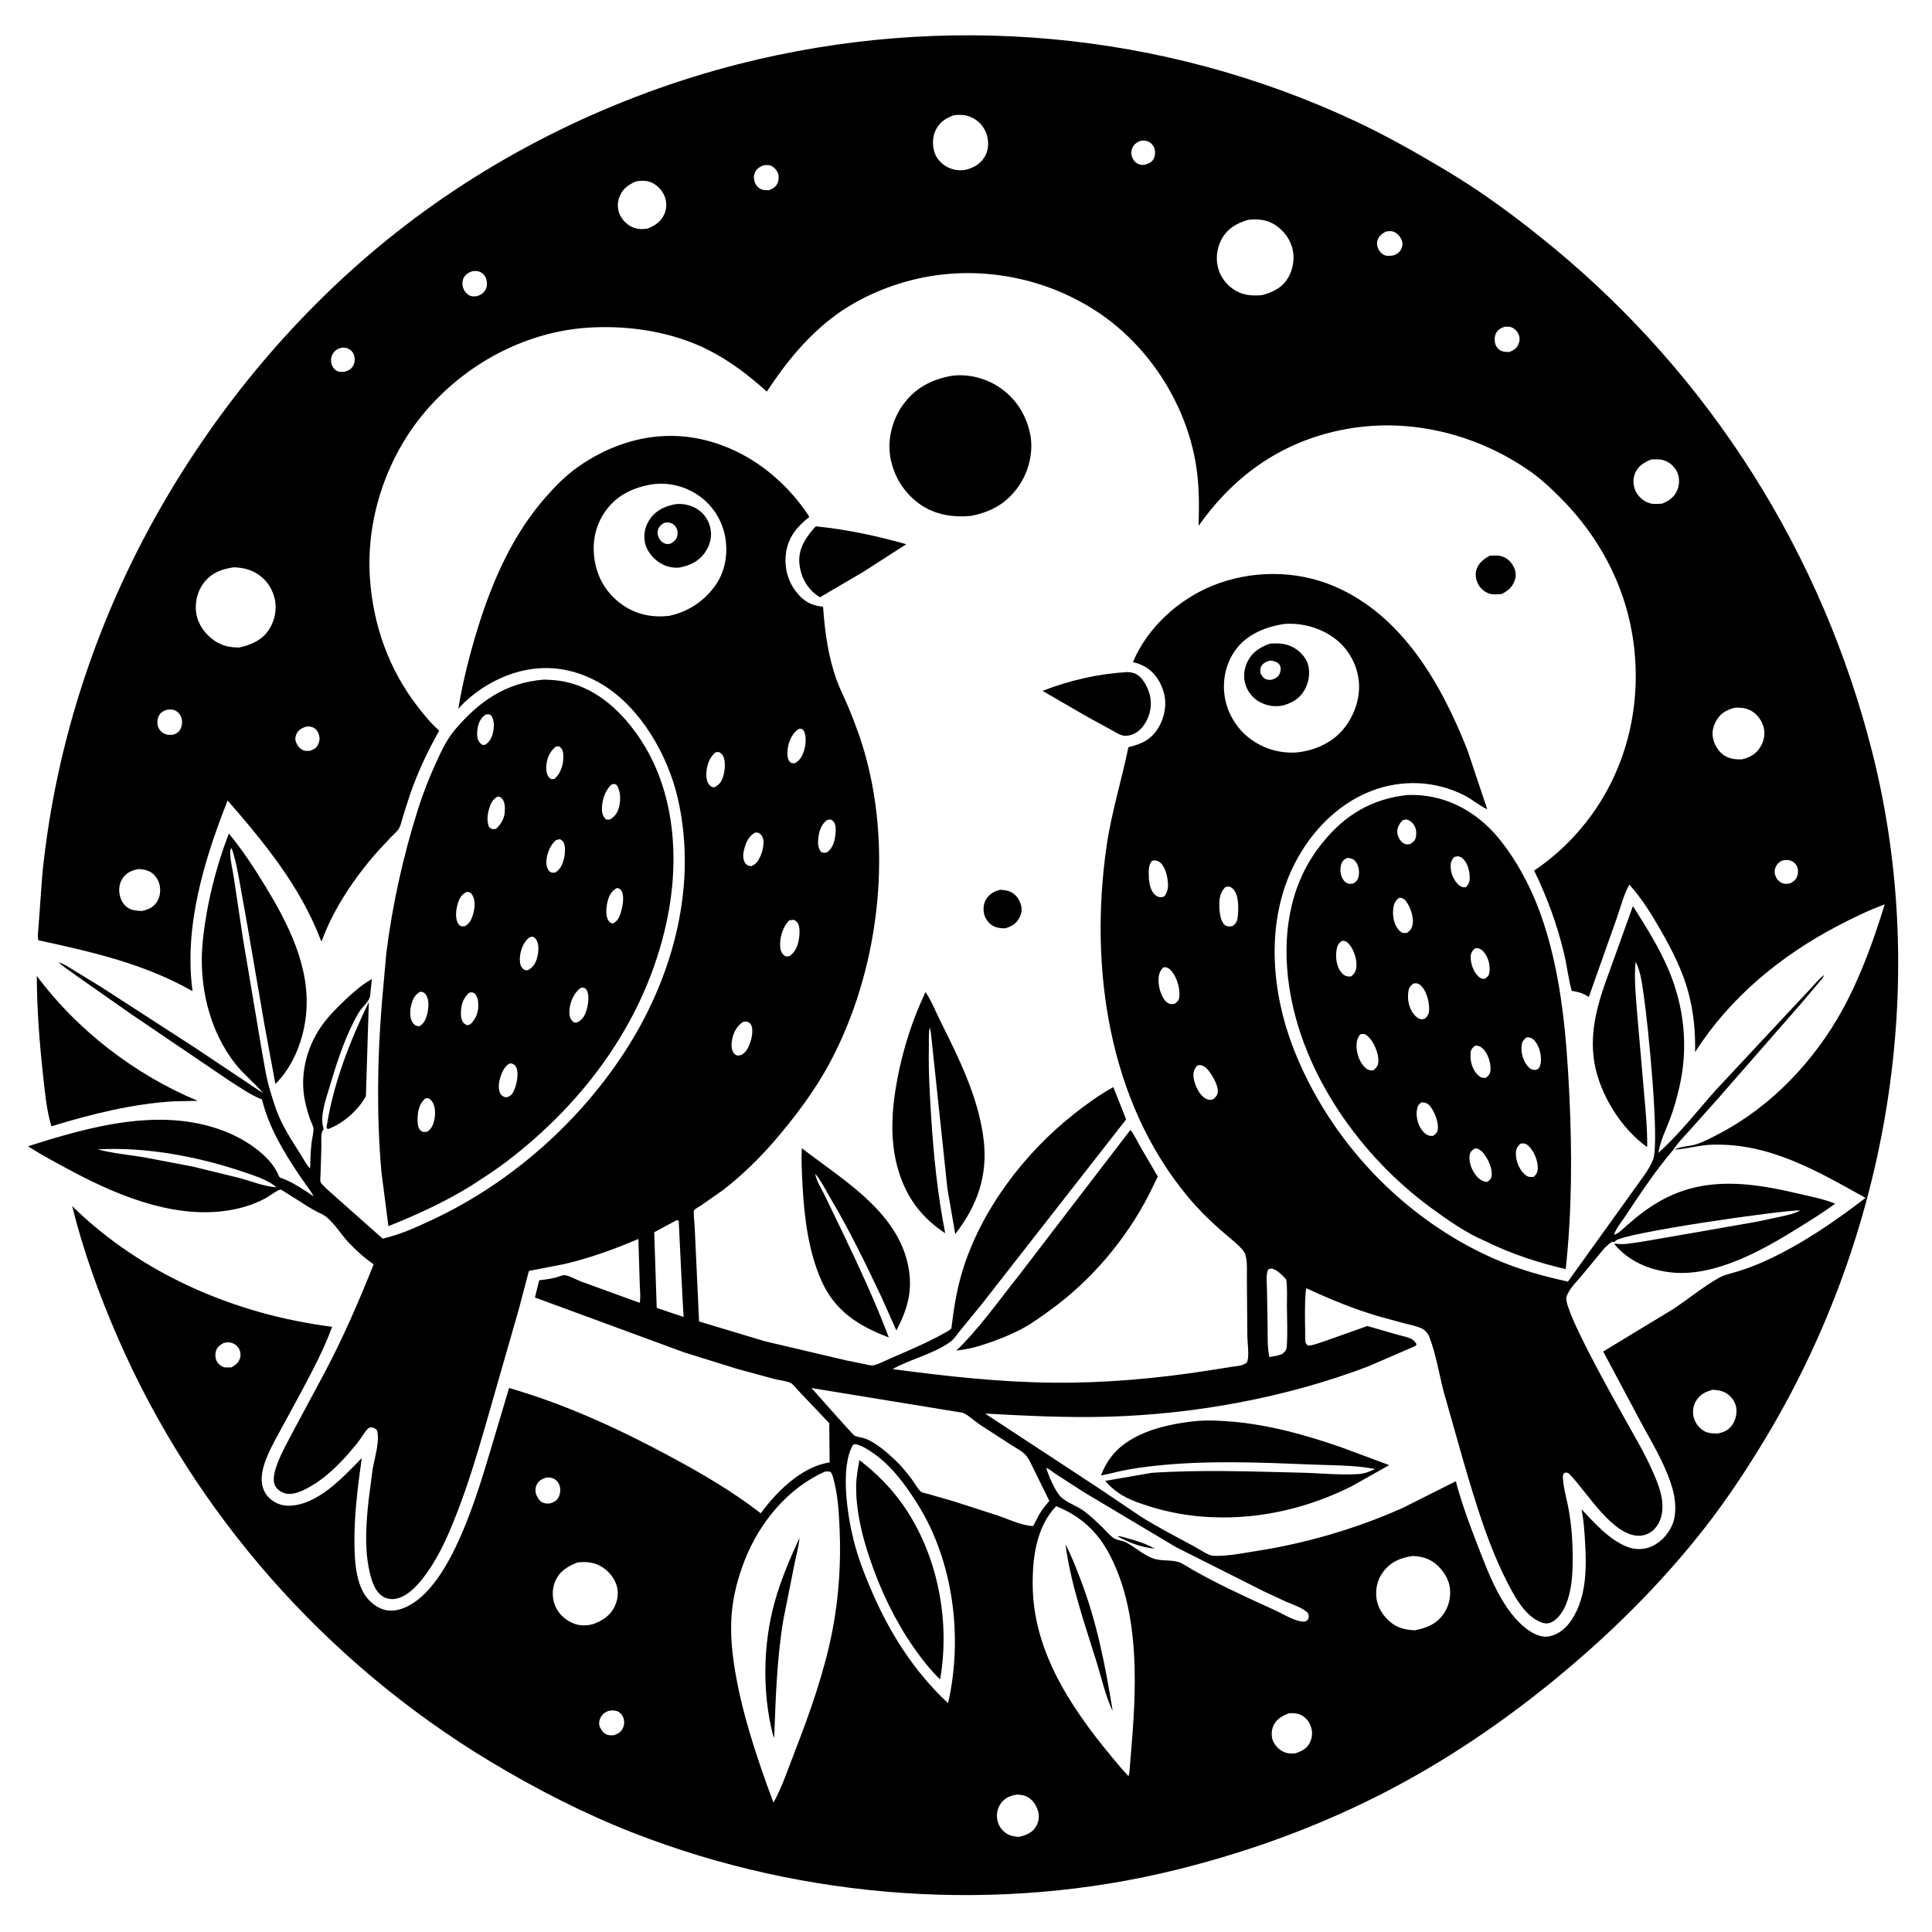 <svg version="1.1" xmlns="http://www.w3.org/2000/svg" style="display: block;" viewBox="0 0 2048 2048" width="1024" height="1024">
<path transform="translate(0,0)" fill="rgb(255,255,255)" d="M 0 0 L 0 2048 L 2048 2048 L 2048 0 L 0 0 z"/>
<path transform="translate(0,0)" fill="rgb(0,0,0)" d="M 1711 1308.98 C 1715.78 1307.62 1720.86 1302.18 1724.64 1298.91 C 1731.25 1293.19 1737.9 1287.58 1745.03 1282.5 C 1754.39 1275.83 1764.38 1270.16 1774.98 1265.72 C 1817.83 1247.76 1862.81 1255.07 1906.6 1265.35 C 1919.1 1268.28 1933.46 1271.05 1945.33 1275.89 C 1932.97 1285.17 1919.94 1293.11 1906.86 1301.29 C 1868.84 1325.05 1817.85 1353.95 1771.37 1348.8 C 1748.06 1346.22 1725.91 1336.79 1711.01 1318.44 C 1714.67 1318.35 1718.25 1319.12 1721.88 1318.76 C 1738.53 1317.15 1755.19 1313.54 1771.71 1310.9 L 1861.65 1295.2 L 1889.29 1289.33 C 1895.59 1287.85 1902.77 1286.38 1908.39 1283.04 C 1890.34 1282.63 1719.95 1306.91 1712.4 1315.42 L 1711.55 1316.5 L 1708.63 1316.5 C 1705.21 1318.69 1702.49 1321.25 1699.77 1324.25 L 1677.96 1350.67 C 1672.57 1357.23 1662.31 1367.07 1660.44 1375.28 C 1657.39 1388.69 1710.78 1483.07 1720.17 1500.04 C 1731.34 1520.22 1743.38 1540 1752.55 1561.2 C 1757.27 1572.12 1761.73 1582.93 1762.23 1595 C 1762.62 1604.47 1760.37 1614.03 1753.58 1621.03 C 1749.21 1625.53 1743.3 1627.99 1737 1627.95 C 1709.48 1627.76 1682.64 1582.5 1665.29 1564.36 C 1662.69 1561.64 1662.76 1561.08 1659 1560.99 C 1656.3 1563.43 1656.63 1563.5 1656.81 1567.13 C 1657.33 1577.73 1660.97 1589.4 1662.84 1599.96 C 1666.03 1617.97 1667.19 1635.38 1667.11 1653.68 C 1667.03 1669.78 1666.02 1686.39 1659.74 1701.45 C 1656.8 1708.5 1650.76 1717.56 1643.24 1720.2 C 1639.06 1721.66 1635.2 1720.57 1631.33 1718.72 C 1616.45 1711.64 1606.75 1694.49 1599.41 1680.46 C 1577.64 1638.86 1564.15 1592.92 1551.01 1548.04 L 1530.47 1475.61 C 1525.46 1456.55 1522.23 1435.28 1515.05 1417 C 1513.42 1412.85 1510.2 1409.48 1506.09 1407.72 C 1500.64 1405.39 1494.28 1404.24 1488.54 1402.78 L 1461.09 1395.26 C 1434.86 1387.48 1409.55 1377.16 1384.81 1365.55 C 1384.3 1367.34 1384.11 1369.03 1383.97 1370.88 C 1382.97 1384.52 1383.33 1398.3 1383.55 1411.97 C 1383.59 1414.52 1383.16 1421.77 1384.3 1423.9 C 1384.83 1424.89 1385.77 1425.61 1386.5 1426.46 C 1392.47 1426.12 1398.77 1423.43 1404.44 1421.61 L 1449.45 1405.64 L 1481.64 1414.9 C 1486.55 1416.28 1493.08 1417.35 1497.34 1420.03 C 1499.08 1421.12 1500.35 1423.02 1501.5 1424.69 L 1501.01 1426.5 L 1450.2 1448.51 C 1363.36 1481.53 1266.88 1499.18 1174.08 1501.78 C 1130.52 1502.99 1087.67 1500.8 1044.22 1498.43 L 1166.08 1578.45 L 1209.03 1607.44 C 1227.62 1619.17 1247.27 1629.24 1266.61 1639.67 C 1271.32 1642.2 1280.89 1648.95 1286.04 1649.22 C 1300.27 1649.96 1317.91 1646.29 1332 1644.1 C 1384.94 1635.88 1438.05 1620.28 1486.99 1598.44 L 1543.22 1570.19 C 1549.24 1593 1557.75 1616.01 1566.28 1637.96 C 1578.11 1668.37 1592.96 1709.5 1621.04 1728.65 C 1627.18 1732.84 1635.16 1736.19 1642.69 1734.51 C 1652.9 1732.23 1660.66 1725.3 1666.27 1716.71 C 1682.08 1692.47 1681.95 1660.84 1680.15 1633 C 1679.43 1621.77 1678.77 1610.93 1676.44 1599.88 C 1690.37 1614.48 1705.81 1632.3 1725 1639.72 C 1733.61 1643.05 1743.12 1642.92 1751.5 1638.95 C 1761.79 1634.08 1770.13 1624.31 1773.75 1613.59 C 1777.03 1603.88 1776.12 1590.21 1773.55 1580.43 C 1767.06 1555.74 1752.82 1532.15 1740.63 1509.88 L 1699.46 1432.64 L 1773.26 1387.93 C 1789.62 1377.12 1805.61 1363.79 1822.65 1354.3 C 1828.44 1351.08 1836.41 1349.55 1842.75 1347.55 C 1852.36 1344.5 1861.81 1340.95 1871 1336.79 C 1908.36 1319.89 1945.09 1294.89 1977.54 1269.79 C 1926.03 1241.24 1876.02 1211.59 1814.87 1213.41 C 1801.35 1213.82 1788.57 1217.89 1775.18 1218.63 C 1781.04 1215.12 1791.56 1215.21 1798.5 1212.88 C 1807.24 1209.94 1815.59 1205.36 1823.73 1201.07 C 1878.11 1172.37 1923.59 1124.19 1953.08 1070.42 C 1972.27 1035.44 1986.15 996.727 1997.87 958.69 C 1980.57 964.981 1964.1 973.074 1947.8 981.6 C 1887.8 1012.99 1833.37 1057.74 1796.89 1115.33 C 1797.24 1093.83 1795.46 1073.61 1789.94 1052.71 C 1783.68 1028.95 1771.97 1006.13 1759.76 984.928 C 1750.38 968.644 1739.86 951.676 1727.17 937.738 C 1721.27 947.839 1717.53 962.978 1713.5 974.225 L 1684.23 1056.82 C 1678.71 1053.15 1673.9 1051.66 1667.39 1050.54 L 1666.08 1050.32 C 1662.55 1037.58 1661.07 1023.84 1657.98 1010.87 C 1650.73 980.346 1639.98 951.042 1626.26 922.864 C 1649.98 906.981 1670.89 886.503 1687.54 863.342 C 1727.3 808.052 1741.46 739.217 1730.26 672.34 C 1720.98 616.957 1693.66 567.299 1654.19 527.732 C 1644.42 517.942 1634.32 508.358 1623.02 500.351 C 1567.06 460.727 1496.4 442.611 1428.43 454.582 C 1361.58 466.355 1309.31 502.382 1270.58 557.399 C 1271.24 532.936 1271.34 510.58 1266.68 486.354 C 1254.76 424.457 1216.77 366.391 1164.32 331.289 C 1109.98 294.923 1041.48 281.254 977.375 294.399 C 945.643 300.905 912.675 314.512 886.429 333.618 C 856.452 355.439 833.075 384.313 812.879 415.091 C 793.545 397.773 773.431 382.25 750.084 370.587 C 712.457 351.791 667.876 344.913 626.102 347.165 C 560.018 350.728 497.704 383.302 454.085 432.47 C 411.013 481.021 387.755 548.047 392.126 612.809 C 395.448 662.02 411.885 708.767 441.977 748.041 C 449.312 757.613 456.529 766.556 465.635 774.539 C 453.407 796.075 443.007 818.114 434.87 841.539 L 427.426 864.646 C 426.192 868.721 425.261 873.558 423.381 877.354 C 421.577 880.999 417.331 884.457 414.5 887.349 L 400.021 902.871 C 375.763 930.396 353.594 963.16 340.976 997.751 C 340.026 997.233 340.002 996.386 339.611 995.378 C 317.86 939.251 280.455 893.488 241.292 848.58 C 216.388 911.53 194.791 982.369 204.112 1050.69 C 152.974 1021.56 97.722 1009.09 40.784 996.74 L 40.398 995.618 C 39.702 991.016 40.814 984.306 41.045 979.5 L 44.868 926.761 C 59.12 785.1 105.09 648.07 177.59 525.629 C 240.554 419.291 322.524 323.489 419.584 246.785 C 525.562 163.035 651.808 101.407 782.56 68.036 C 1000.97 12.294 1232.65 32.787 1437.03 128.582 C 1469.61 143.849 1500.73 161.531 1531.63 179.899 C 1571.62 203.669 1609.23 231.671 1645.11 261.179 C 1813.12 399.346 1931.62 587.042 1984.8 797.921 C 2046.49 1042.56 2001.6 1307.28 1872.57 1522.84 C 1852.89 1555.73 1830.79 1589.27 1807.19 1619.48 C 1759.98 1679.92 1704.95 1734.08 1645.6 1782.45 C 1584.05 1832.62 1518.37 1875.86 1446.79 1910.51 C 1383.27 1941.25 1317.23 1964.52 1248.8 1981.6 C 1059.31 2028.9 852.763 2013.88 671.111 1942.83 C 618.825 1922.38 568.198 1896.42 520.113 1867.49 C 345.364 1762.34 205.726 1604.22 124.493 1417.13 C 104.904 1372.01 88.362 1326.21 76.466 1278.43 C 150.315 1350.97 250.125 1393.55 352.058 1406.46 C 343.614 1429.9 331.482 1452.44 319.891 1474.44 L 296.528 1517.44 C 288.999 1531.42 278.008 1550.38 277.404 1566.5 C 277.128 1573.9 279.211 1581.38 284.369 1586.84 C 290.221 1593.04 298.085 1596.33 306.606 1596.12 C 337.024 1595.4 363.768 1565.77 383.471 1545.62 C 379.16 1576.46 375.138 1607.87 375.746 1639.06 C 376.053 1654.79 377.213 1671.98 384.268 1686.31 C 388.678 1695.27 396.985 1703.21 406.611 1706.16 C 416.059 1709.05 425.772 1706.27 434.12 1701.67 C 478.729 1677.11 505.266 1586.05 519.65 1538.33 L 539.647 1471.33 C 599.023 1488.47 655.136 1514.24 709.452 1543.42 C 742.739 1561.31 776.639 1580.94 806.457 1604.16 C 822.828 1581.58 849.587 1555.05 878.092 1550.51 L 879.455 1550.3 L 879.027 1508.6 L 846.474 1474.33 C 844.366 1472.18 840.988 1467.64 838.491 1466.21 C 834.635 1464.01 826.316 1463.15 821.745 1462 L 781.953 1451.23 L 725.331 1433.61 L 567.079 1375.4 L 571.555 1357.18 C 577.389 1356.52 583.117 1355.68 588.833 1354.31 C 591.577 1353.66 595.311 1351.88 597.994 1351.68 C 601.456 1351.42 612.191 1357.03 615.727 1358.37 L 678.065 1381.04 C 679.373 1375.46 678.313 1367.95 678.201 1362.18 L 676.709 1313.34 C 651.179 1324.29 625.075 1333.66 598.001 1340.02 L 560.676 1347.23 L 550.046 1387.52 L 514.183 1512.54 C 505.246 1543.37 496.005 1574.02 484.343 1603.96 C 477.254 1622.16 469.591 1640.37 459.307 1657.03 C 450.821 1670.78 436.444 1691.5 419.5 1694.79 C 414.626 1695.73 408.963 1694.66 404.901 1691.73 C 395.77 1685.13 392.749 1671.46 390.73 1661 C 386.462 1638.89 388.263 1614.32 390.498 1592.05 L 395.005 1557.5 C 396.816 1546.62 403.169 1526.4 399.5 1515.95 C 398.171 1514.81 397.161 1513.8 395.41 1513.4 C 393.393 1512.93 392.153 1512.63 390.5 1514.05 C 386.551 1517.45 382.837 1524.62 379.429 1528.87 C 366.197 1545.38 350.478 1562.61 332.32 1573.73 C 324.181 1578.72 311.813 1585.77 302 1582.96 C 297.724 1581.73 293.384 1578.76 291.5 1574.64 C 288.269 1567.56 291.893 1556.83 294.594 1550.01 C 298.92 1539.09 304.843 1528.56 310.257 1518.15 L 344.78 1453.8 C 364.072 1417.25 380.785 1378.64 396.093 1340.27 C 386.261 1333.45 377.729 1325.68 369.47 1317.05 C 361.234 1308.44 351.589 1291.79 340.934 1286.9 C 328.992 1281.42 317.254 1272.91 305.916 1266.09 C 304.509 1265.25 298.346 1260.97 297.44 1261 C 294.572 1261.09 285.483 1267.89 282.261 1269.73 C 272.768 1275.15 261.538 1279 250.902 1281.39 C 191.655 1294.69 128.353 1269.27 76.853 1241.82 C 60.825 1233.28 44.993 1224.86 29.647 1215.12 C 97.117 1193.63 174.924 1171.76 243.526 1201.44 C 262.773 1209.77 287.888 1226.58 295.671 1246.77 C 296.418 1248.71 298.018 1248.64 299.916 1249.38 C 311.546 1253.91 322.142 1261.33 332.517 1268.19 C 328.354 1260.72 322.694 1253.8 317.914 1246.68 C 300.374 1220.57 285.585 1196.16 277.64 1165.4 C 265.789 1160.93 254.35 1152.6 243.601 1145.91 L 138.345 1074.51 L 81.592 1034.74 C 75.141 1029.92 68.089 1025.53 62.134 1020.12 L 63.585 1020.56 C 68.805 1022.31 73.989 1026 78.726 1028.82 L 107.372 1046.37 L 206.589 1110.53 L 278.83 1158.8 C 269.808 1147.81 258.634 1139.19 249.807 1128.1 C 221.538 1092.61 210.473 1043.7 214.819 998.938 C 218.555 960.467 228.662 919.605 242.585 883.582 C 256.618 900.463 269.33 919.846 280.749 938.576 C 305.619 979.369 329.078 1025.05 324.539 1074.46 C 322.083 1101.19 311.33 1129.91 291.929 1149.07 L 280.086 1084.89 L 262.81 984.265 L 253.849 934.137 C 251.659 922.405 249.534 910.216 245.5 898.957 C 243.584 901.076 243.976 902.071 244.053 904.963 C 244.27 913.199 246.663 922.011 247.83 930.206 L 257.635 995.5 L 276.823 1109.57 C 279.641 1124.66 281.808 1141.21 286.254 1155.84 C 289.16 1165.41 292.137 1175.54 296.195 1184.67 C 302.498 1198.84 311.21 1211.95 319.5 1225.02 C 322.264 1229.37 325.014 1235.17 328.725 1238.61 C 328.97 1229.52 329.234 1220.48 330.273 1211.44 C 330.807 1206.8 332.319 1201.46 332.327 1196.86 C 332.333 1193.93 329.874 1189.83 328.882 1187 C 326.626 1180.57 324.701 1173.8 323.297 1167.13 C 317.667 1140.4 324.472 1111.68 339.794 1089.09 C 347.321 1077.99 356.885 1068.49 366.571 1059.3 C 375.33 1050.98 383.736 1043.86 394.218 1037.82 L 392.401 1055.09 C 392.044 1060.72 385.589 1066.13 382.307 1070.5 C 379.282 1074.53 376.903 1079.29 374.635 1083.78 C 363.468 1105.87 356.021 1129.85 348.957 1153.5 C 345.393 1165.43 338.884 1183.47 342.802 1195.5 C 343.513 1197.69 342.07 1197.75 341.445 1199.5 C 339.979 1203.6 340.89 1213.72 340.594 1218.59 L 339.781 1244.58 C 339.767 1246.81 339.212 1250.91 339.747 1252.97 C 340.395 1255.46 350.922 1264.41 353.344 1266.62 L 405.682 1313.01 C 424.404 1308.68 441.894 1300.73 459.224 1292.57 C 542.843 1253.2 616.791 1187.41 665.965 1109.11 C 714.68 1031.55 739.492 936.221 718.318 845.576 C 707.754 800.35 679.322 750.494 638.771 725.772 C 612.102 709.513 582.469 703.935 551.916 711.5 C 527.282 717.6 502.638 732.445 485.791 751.396 C 490.633 722.246 497.93 693.301 506.696 665.101 C 522.181 615.285 543.486 566.883 578.167 527.324 C 588.394 515.66 599.414 504.369 612.105 495.366 C 648.601 469.476 692.498 456.391 737.139 464.373 C 785.597 473.037 826.561 502.748 854.59 542.708 L 857.945 547.979 C 844.783 558.337 835.244 569.633 833.094 586.952 C 831.295 601.446 834.983 615.974 844.106 627.5 C 852.032 637.513 859.776 641.82 872.461 643.149 C 874.397 669.472 877.829 695.799 886.848 720.752 C 890.324 730.371 895.108 739.555 899.048 749 C 906.116 765.944 912.588 783.429 917.468 801.14 C 946.453 906.341 930.928 1030.65 879.588 1126.66 C 863.914 1155.97 842.42 1184.55 820.748 1209.64 C 804.587 1228.35 786.134 1246.31 766.534 1261.45 L 743 1277.9 C 741.874 1278.65 736.242 1281.85 735.734 1282.83 C 734.804 1284.61 736.247 1297.39 736.356 1300.09 L 741.025 1400.79 L 810.949 1421.83 L 897 1442.06 L 916.003 1445.93 C 918.398 1446.4 922.526 1447.58 924.888 1447.4 C 929.776 1447.02 938.418 1442.33 943.158 1440.28 C 962.345 1431.96 981.636 1423.93 999.946 1413.77 C 1002.92 1412.12 1005.93 1410.59 1008.49 1408.31 C 1010.97 1387.74 1014 1367.93 1020.02 1348.01 C 1039.67 1283 1085.5 1222.64 1138.59 1180.81 C 1151.69 1170.49 1165.55 1160.41 1180.21 1152.41 L 1193.72 1186.65 L 1040.6 1382.59 L 1017.54 1410.77 C 1014.49 1414.47 1011.5 1419.45 1007.66 1422.24 C 989.604 1435.37 965.573 1440.45 946.168 1451.29 C 1002.69 1458.84 1059.3 1465.17 1116.42 1465.71 C 1170.77 1466.23 1225.87 1461.39 1279.53 1453.01 L 1305.5 1448.92 C 1311.08 1448.06 1316.9 1448.04 1321.52 1444.52 C 1324.75 1439.44 1322.31 1423.35 1322.25 1416.87 L 1321.75 1357.4 C 1321.62 1349.13 1322.5 1338.43 1320.33 1330.46 C 1319.47 1327.3 1316.74 1324.23 1314.5 1321.96 C 1307.64 1315.03 1299.59 1309.03 1292.31 1302.52 C 1280.7 1292.13 1269.72 1281.21 1259.73 1269.26 C 1174.68 1167.43 1154.6 1025.3 1172.97 897.179 C 1178.09 861.473 1188.98 827.281 1196.15 792.061 C 1209.8 788.78 1220.18 784.27 1227.82 771.696 C 1234.54 760.628 1237.11 746.868 1233.7 734.27 C 1230.67 723.13 1224.2 712.844 1214.05 706.919 C 1209.95 704.531 1205.54 702.886 1200.93 701.861 C 1216.24 665.507 1248.84 635.727 1285.06 620.963 C 1325.94 604.296 1373.57 604.063 1414.34 621.463 C 1486.67 652.331 1528.03 725.36 1555.6 795.29 L 1576.56 857.887 C 1568.38 854.194 1560.99 847.627 1552.81 843.407 C 1522.15 827.584 1486.59 825.947 1454.29 838.21 C 1415.21 853.047 1385 886.59 1368.25 924.156 C 1342.19 982.573 1348.27 1052.47 1370.97 1111 C 1408.98 1208.96 1487.9 1292.34 1584.4 1334.55 C 1609.3 1345.43 1635.55 1352.78 1662.05 1358.54 L 1730.88 1262.68 C 1737.77 1252.61 1747.9 1240.58 1752.33 1229.29 C 1759.5 1211.07 1746.97 1085.87 1742.76 1057.5 C 1741.01 1045.65 1739.53 1030.1 1733.79 1019.47 C 1732.02 1038.82 1734.23 1058.41 1735.76 1077.71 L 1742.75 1158.39 C 1744.39 1177.42 1746.36 1196.85 1746.08 1215.96 C 1718.41 1196.39 1695.87 1159.97 1690.17 1126.69 C 1684.21 1091.87 1694.88 1059.7 1706.89 1027.49 L 1730.95 960.47 C 1744.78 982.202 1758.9 1004.63 1768.92 1028.42 C 1785.19 1067.02 1789.73 1109 1780.71 1150 C 1778.07 1162 1774.88 1173.84 1770.59 1185.37 C 1765.93 1197.91 1760.12 1208.67 1757.94 1222.07 C 1780.2 1202.28 1799.31 1177.35 1819.18 1155.15 L 1896.24 1072.57 L 1919.34 1047.94 C 1923.91 1043.06 1928.34 1037.43 1933.74 1033.5 C 1932.3 1037.25 1928.97 1040.42 1926.41 1043.47 L 1910.15 1062.75 L 1820.61 1165.16 L 1791.28 1197.98 C 1785.46 1204.5 1779.12 1210.71 1774.38 1218 L 1772.73 1220.02 C 1754.57 1241.42 1738.48 1265.66 1723 1289.06 C 1719.26 1294.7 1712.63 1302.63 1711 1308.98 L 1710.18 1309.81 L 1711 1308.98 z M 1109.07 1556.02 C 1111.54 1564.58 1117.67 1578.7 1123.42 1585.55 C 1129.11 1592.33 1141.52 1596.12 1148.89 1601.62 C 1156.08 1606.99 1162.63 1613.25 1169.04 1619.5 C 1172.66 1623.03 1176.42 1627.64 1180.58 1630.48 C 1180.87 1630.68 1181.17 1630.84 1181.48 1631 C 1185.38 1633.01 1190.04 1633.06 1194.02 1635.18 C 1203.4 1640.15 1213.14 1649.11 1223.22 1652.32 C 1233.39 1655.56 1244.85 1652.34 1254.28 1658.11 C 1284.81 1676.77 1319.26 1692.09 1351.81 1707.05 C 1360.67 1711.13 1373.9 1719.72 1383.5 1718.93 L 1386.23 1717.21 C 1387.72 1713.52 1387.77 1713.63 1386.5 1709.87 C 1380.58 1704.02 1370.67 1701.02 1363.14 1697.8 L 1339.47 1686.77 L 1246.59 1640.03 L 1149.81 1582.28 L 1118.78 1562.29 C 1115.89 1560.4 1112.29 1557.01 1109.07 1556.02 L 1108.25 1555.13 L 1109.07 1556.02 z M 1011.18 122.127 C 1002.51 125.31 996.014 129.379 991.804 138.042 C 988.205 145.45 988.212 155.107 991.011 162.765 C 993.365 169.208 999.757 175.302 1006 177.951 C 1012.4 180.667 1017.82 181.031 1024.6 179.819 C 1033.52 177.204 1040.39 173.003 1044.75 164.5 C 1048.31 157.569 1048.16 148.189 1045.4 141.012 C 1042.32 133.015 1036.42 127.073 1028.49 123.84 C 1022.89 121.555 1017.12 121.49 1011.18 122.127 z M 1208.37 149.5 C 1204.19 151.47 1201.47 153.418 1199.9 157.943 C 1198.76 161.243 1199.15 164.858 1200.71 167.976 C 1202.23 171.034 1204.7 173.335 1208 174.316 C 1210.02 174.917 1212.51 175.023 1214.5 174.344 C 1218.29 173.079 1221.48 171.623 1223.22 167.767 C 1224.68 164.541 1224.81 159.716 1223.43 156.446 C 1222.11 153.343 1219.38 150.743 1216.2 149.634 C 1213.5 148.696 1211.1 148.956 1208.37 149.5 z M 808.549 175.5 C 804.364 177.52 801.475 179.374 799.856 183.931 C 798.678 187.243 799.146 191.221 800.61 194.403 C 801.819 197.029 804.33 199.496 806.947 200.682 C 809.17 201.689 812.744 201.559 815.168 201.686 C 819.43 199.801 822.642 198.141 824.465 193.621 C 825.633 190.722 825.798 185.878 824.492 182.987 C 823.213 180.156 820.078 176.773 817.137 175.631 C 814.519 174.614 811.226 174.964 808.549 175.5 z M 674.157 192.269 C 666.319 195.809 660.082 199.865 656.779 208.272 C 654.234 214.75 654.283 221.635 657.258 227.995 C 660.165 234.208 665.945 239.356 672.41 241.604 C 676.95 243.182 681.912 243.053 686.606 242.247 C 694.76 238.964 700.905 234.878 704.455 226.457 C 706.868 220.736 706.88 213.494 704.392 207.793 C 701.487 201.135 696.335 195.649 689.5 193.017 C 684.632 191.142 679.214 191.487 674.157 192.269 z M 1322.58 233.139 C 1310.42 236.858 1300.64 242.59 1294.57 254.339 C 1289.43 264.271 1288.39 276.151 1292.04 286.743 C 1295.54 296.889 1303.3 305.243 1313 309.76 C 1320.68 313.336 1329.77 313.65 1338.09 312.819 C 1350.16 309.455 1359.98 304.61 1366.2 293.074 C 1371.34 283.527 1372.66 271.866 1369.48 261.452 C 1366.19 250.709 1357.63 240.892 1347.5 236.076 C 1339.76 232.395 1330.95 232.048 1322.58 233.139 z M 1468.94 245.5 C 1464.91 247.697 1461.52 250.357 1460.16 254.969 C 1459.13 258.473 1460 262.45 1461.97 265.447 C 1463.63 267.96 1466.24 270.502 1469.33 270.981 C 1471.97 271.391 1475.36 271.109 1477.96 270.5 C 1482.1 268.609 1484.65 266.548 1486.12 262.081 C 1487.31 258.448 1486.44 255.101 1484.51 251.897 C 1482.68 248.847 1479.81 246.228 1476.3 245.331 C 1473.87 244.709 1471.38 245.115 1468.94 245.5 z M 500.691 287.5 C 496.802 288.863 493.454 290.789 491.488 294.615 C 489.835 297.835 489.819 301.841 490.99 305.216 C 492.226 308.777 495.143 312.364 498.755 313.682 C 500.863 314.451 503.308 314.177 505.5 313.987 C 509.718 312.567 512.541 310.989 514.759 306.977 C 516.539 303.759 516.507 299.09 515.419 295.649 C 514.398 292.417 511.941 289.54 508.8 288.223 C 505.951 287.028 503.686 287.095 500.691 287.5 z M 1594.64 346.5 C 1590.86 347.793 1587.52 349.673 1585.75 353.473 C 1583.95 357.312 1583.97 362.324 1585.69 366.148 C 1586.99 369.016 1589.53 371.493 1592.58 372.383 C 1595.03 373.094 1597.54 373.123 1600.07 373.116 C 1604.27 371.332 1607.62 369.559 1609.52 365.173 C 1611.06 361.617 1611.27 358.2 1609.85 354.578 C 1608.61 351.443 1605.43 348.18 1602.29 346.965 C 1599.86 346.026 1597.18 346.188 1594.64 346.5 z M 362.406 368.5 C 358.232 369.506 355.303 371.125 352.915 374.85 C 350.894 378.003 350.421 382.28 351.424 385.866 C 352.234 388.763 354.334 391.644 357 393.115 C 359.717 394.614 362.539 394.257 365.5 394.018 C 369.771 392.688 372.836 391.045 374.822 386.822 C 376.494 383.265 376.303 378.848 374.79 375.255 C 373.662 372.579 371.009 370.151 368.276 369.186 C 366.429 368.533 364.335 368.554 362.406 368.5 z M 1750.24 487.077 C 1742.59 490.292 1736.05 494.196 1732.94 502.42 C 1730.67 508.429 1731.24 515.335 1734.09 521.061 C 1736.99 526.901 1742.51 531.575 1748.74 533.423 C 1753.13 534.723 1757.6 534.202 1762.08 533.828 C 1769.57 530.716 1775.09 526.816 1778.19 519.031 C 1780.46 513.322 1780.51 506.136 1777.88 500.5 C 1775.06 494.45 1769.57 489.573 1763.11 487.743 C 1758.97 486.574 1754.48 486.907 1750.24 487.077 z M 691.852 513.331 C 671.924 516.446 654.317 524.542 642.166 541.291 C 630.669 557.139 627.179 576.125 630.587 595.283 C 633.988 614.399 644.212 630.349 660.189 641.41 C 674.934 651.616 691.447 654.773 709.094 652.866 C 729.459 648.798 747.531 636.604 759.159 619.327 C 769.354 604.178 772.094 584.733 768.288 567 C 764.439 549.066 753.474 533.264 737.891 523.507 C 724.238 514.959 707.934 511.248 691.852 513.331 z M 248.213 601.323 C 235.015 603.138 224.346 607.067 215.931 618 C 209.052 626.938 206.315 639.081 208.039 650.183 C 209.859 661.909 217.535 672.494 227.284 679.1 C 235.701 684.804 243.881 686.415 253.83 686.37 C 266.375 683.474 278.037 678.552 285.229 667.266 C 291.418 657.555 293.934 645.104 291.007 633.849 C 287.966 622.155 281.125 612.887 270.569 607.015 C 263.145 602.885 256.513 601.872 248.213 601.323 z M 1362.51 661.314 C 1343.23 663.864 1323.01 671.687 1310.79 687.545 C 1299.91 701.663 1295.69 719.558 1298.05 737.126 C 1300.43 754.944 1310.49 771.977 1324.8 782.809 C 1339.48 793.929 1357.91 799.285 1376.29 797.427 C 1395.18 795.035 1413.2 786.833 1425.14 771.554 C 1436.33 757.234 1442.58 738.38 1440.19 720.176 C 1437.97 703.217 1428.7 687.121 1415 676.862 C 1399.92 665.568 1381.16 660.346 1362.51 661.314 z M 1838.3 750.285 C 1828.94 753.141 1823.11 756.559 1818.5 765.534 C 1814.93 772.474 1814.43 779.042 1816.94 786.448 C 1819.11 792.847 1824 799.233 1830.17 802.161 C 1835.63 804.747 1840.76 805.161 1846.71 804.942 C 1855.33 802.819 1861.69 799.192 1866.33 791.415 C 1870.01 785.256 1871.48 777.123 1869.32 770.202 C 1866.89 762.425 1861.71 755.751 1854.18 752.366 C 1849.45 750.235 1843.43 749.848 1838.3 750.285 z M 176.51 752.5 C 172.67 753.882 170.105 755.303 168.269 759.109 C 166.645 762.475 166.371 767.255 167.695 770.762 C 168.921 774.011 171.926 776.818 175.094 778.142 C 177.769 779.26 180.669 779.011 183.5 778.862 C 187.263 777.581 189.893 776.043 191.548 772.231 C 193.155 768.529 193.569 763.946 192.058 760.145 C 190.838 757.074 188.409 754.298 185.346 752.998 C 182.532 751.803 179.458 752.026 176.51 752.5 z M 323.732 770.5 C 319.758 771.864 316.375 773.797 314.43 777.717 C 312.906 780.79 312.627 783.873 313.927 787.059 C 315.354 790.558 318.194 794.16 321.857 795.485 C 323.899 796.224 326.362 795.996 328.5 795.895 C 332.44 794.494 335.149 793.326 337.065 789.421 C 338.954 785.569 339.263 781.709 337.705 777.691 C 336.552 774.718 334.505 772.181 331.5 770.965 C 328.96 769.937 326.369 769.969 323.732 770.5 z M 847.099 772.5 C 841.144 775.986 837.738 782.609 835.895 789.105 C 834.702 793.311 833.628 802.827 836.5 806.525 C 837.558 807.886 837.776 807.959 839 808.935 L 842.5 809.07 C 848.437 805.786 850.86 800.84 852.665 794.459 C 854.161 789.169 854.842 780.592 852.46 775.5 C 851.919 774.343 851.075 773.573 850.172 772.704 L 847.099 772.5 z M 758.57 797.5 C 752.904 801.801 749.802 809.632 749.022 816.619 C 748.433 821.904 748.455 828.248 752.237 832.364 C 753.459 833.695 754.61 834.375 756.466 834.576 L 757.5 834.41 C 762.64 831.749 764.913 828.584 766.608 823.043 C 768.447 817.029 769.476 807.227 766.561 801.427 C 765.447 799.211 763.836 797.877 761.504 797.086 L 758.57 797.5 z M 876.264 869.5 C 869.99 874.79 868.09 881.526 867.344 889.442 C 866.879 894.366 867.222 899.346 870.5 903.224 C 872.923 904.339 874.173 904.02 876.738 903.5 C 882.321 899.304 884.41 893.18 885.345 886.426 C 885.942 882.124 886.659 875.157 884.001 871.511 C 882.958 870.08 882.034 869.436 880.5 868.649 C 879.017 868.855 877.677 868.986 876.264 869.5 z M 800.582 882.5 C 794.181 886.005 791.281 891.894 789.273 898.71 C 787.709 904.02 786.924 909.759 789.735 914.762 C 790.484 916.095 792.296 916.958 793.555 917.826 L 796.5 918.128 C 801.69 916.069 803.886 912.365 806.184 907.315 C 808.395 902.457 810.884 892.374 808.186 887.131 C 807.226 885.264 806.068 884.225 804.5 882.904 C 803.263 882.754 801.82 882.45 800.582 882.5 z M 1221.21 912.5 C 1216.96 917.181 1217.63 924.779 1217.88 930.76 C 1218.12 936.4 1219.86 944.887 1224.5 948.725 C 1226.67 950.523 1230.04 951.724 1232.86 950.706 L 1234.5 949.851 C 1238.72 944.014 1238.58 938.322 1237.52 931.431 C 1236.62 925.602 1233.97 916.682 1228.56 913.388 C 1226.3 912.016 1223.69 911.802 1221.21 912.5 z M 1888.47 912.5 C 1884.84 914.769 1882.78 916.891 1881.6 921.108 C 1880.7 924.34 1881.42 927.948 1883.12 930.805 C 1884.86 933.736 1888.04 936.26 1891.49 936.787 C 1893.96 937.164 1896.13 936.808 1898.5 936.063 C 1902.25 933.758 1904.69 931.525 1905.62 927.051 C 1906.35 923.536 1905.93 919.756 1903.9 916.722 C 1902.15 914.086 1898.67 911.999 1895.5 911.714 C 1893.21 911.509 1890.64 911.721 1888.47 912.5 z M 146.611 921.23 C 138.894 922.937 133.429 925.198 129.238 932.262 C 125.952 937.801 125.643 944.943 127.5 951.005 C 129.107 956.25 132.288 960.698 137.205 963.256 C 141.204 965.337 146.025 965.388 150.428 965.691 C 157.294 964.161 162.668 961.983 166.515 955.765 C 170.068 950.022 170.623 942.684 168.69 936.285 C 167.139 931.154 163.201 926.059 158.309 923.718 C 154.822 922.05 150.452 921.375 146.611 921.23 z M 1298.85 940.5 C 1293.37 945.861 1292.64 951.878 1292.53 959.215 C 1292.43 965.213 1293.4 975.823 1297.88 980.109 C 1300.11 982.241 1302.62 982.159 1305.5 981.891 L 1306.5 981.731 C 1309.88 979.195 1311.27 977.254 1311.87 972.978 C 1313.02 964.64 1313.52 950.129 1308 943.326 C 1306.71 941.728 1304.73 940.03 1302.66 939.862 C 1301.02 939.729 1300.33 939.901 1298.85 940.5 z M 836.837 975.5 C 830.834 980.903 827.388 991.014 827.01 999 C 826.812 1003.16 826.955 1008.29 829.958 1011.52 L 832.5 1013.82 C 833.977 1013.77 835.485 1013.84 836.927 1013.5 C 842.789 1009.43 845.474 1003.27 846.765 996.375 C 847.645 991.67 848.294 982.721 845.63 978.556 C 844.455 976.718 843.353 976.054 841.5 975.026 L 836.837 975.5 z M 1233.08 1025.5 C 1229.13 1029.48 1228.04 1033.81 1228.09 1039.5 C 1228.17 1046.94 1230.97 1057.21 1236.58 1062.24 C 1238.26 1063.76 1240.18 1064.47 1242.5 1064.4 C 1243.76 1064.37 1244.35 1064.17 1245.5 1063.89 C 1247.94 1061.91 1249.54 1060.79 1250 1057.5 C 1251.28 1048.27 1247.7 1036.22 1241.8 1029.25 C 1239.84 1026.94 1237.82 1025.33 1234.64 1025.31 L 1233.08 1025.5 z M 787.188 1083.5 C 780.541 1088.35 777.169 1095.09 775.873 1103.15 C 775.175 1107.48 775.114 1112.41 777.719 1116.18 C 778.765 1117.69 779.895 1118.24 781.5 1118.97 L 785.474 1118.5 C 791.571 1115.32 793.755 1109.72 795.809 1103.42 C 797.213 1099.11 798.516 1090.59 796.229 1086.5 C 795.014 1084.32 793.474 1083.18 791 1082.86 C 789.993 1082.72 788.103 1083.3 787.188 1083.5 z M 1269.21 1129.5 C 1266.2 1132.73 1264.87 1135.97 1265.11 1140.46 C 1265.51 1148.11 1269.9 1158.21 1275.88 1163.12 C 1277.76 1164.66 1281 1166.16 1283.5 1165.85 C 1284.98 1165.66 1285.24 1165.48 1286.5 1164.97 C 1289.22 1162.29 1290.59 1161.06 1290.93 1157 C 1291.5 1150.13 1283.7 1136.91 1278.75 1132.26 C 1276.83 1130.45 1274.24 1129.03 1271.54 1129.03 C 1270.62 1129.03 1270.05 1129.25 1269.21 1129.5 z M 103.417 1218.4 C 119.624 1222.56 136.007 1224.17 152.494 1226.74 L 205.074 1236.77 L 254.731 1248.95 C 267.26 1252.46 279.943 1257.66 292.983 1258.59 C 284.258 1250.81 270.59 1246.59 259.615 1242.82 C 210.942 1226.13 155.002 1215.49 103.417 1218.4 z M 717.118 1293.5 L 693.489 1306.25 L 696.143 1386.35 L 708.21 1390.5 L 724.667 1396.03 C 723.805 1386.32 719.567 1294.63 719.49 1294.5 C 719.237 1294.08 718.765 1293.83 718.402 1293.5 L 717.118 1293.5 z M 1344.54 1345.5 C 1341.58 1350.59 1343.05 1360.44 1343.04 1366.64 L 1343.72 1405.71 C 1343.85 1416.62 1343.28 1427.86 1345.61 1438.56 C 1350.23 1437.68 1355.25 1437.14 1359.5 1435.07 C 1362.66 1432.35 1363.83 1430.91 1364.1 1426.64 C 1364.96 1412.68 1364.3 1398.38 1364.19 1384.39 C 1364.12 1375.28 1364.85 1365.24 1363.42 1356.26 C 1359.51 1352.03 1353.46 1345.35 1347.5 1344.68 L 1344.54 1345.5 z M 237.31 1423.5 C 233.477 1425.52 230.175 1427.84 228.903 1432.21 C 227.916 1435.6 228.15 1440.47 230.115 1443.5 C 232.158 1446.65 235.389 1449.25 239.216 1449.58 L 245.4 1449.45 C 249.766 1447 253.235 1444.24 254.558 1439.17 C 255.41 1435.91 254.868 1432.38 253.16 1429.5 C 251.175 1426.15 247.906 1423.87 244.088 1423.13 C 241.817 1422.69 239.557 1423.11 237.31 1423.5 z M 860.168 1471.36 C 865.156 1476.67 903.402 1520.57 906.005 1521.88 C 909.217 1523.51 914.171 1523.7 917.746 1525.16 C 929.251 1529.88 940.153 1539.44 949.075 1547.9 C 955.601 1554.08 961.237 1561.01 966.626 1568.19 C 969.071 1571.45 973.345 1579.18 976.523 1581.43 C 977.964 1582.46 982.45 1583.23 984.394 1583.81 L 1010.15 1591.23 L 1057.57 1606.47 C 1069.12 1610.43 1083 1617.24 1095.21 1617.7 L 1101.22 1606.08 L 1101.92 1604.88 C 1104.93 1599.79 1108.5 1595.51 1112.38 1591.06 L 1096 1557.78 C 1093.69 1553.4 1091.45 1547.85 1088.5 1543.9 C 1084.75 1538.88 1077.22 1535.1 1072 1531.75 L 1038.5 1510.06 C 1033.3 1506.53 1026.18 1499.69 1020.42 1497.59 C 1019.32 1497.19 1018.15 1497.13 1017 1497 L 860.168 1471.36 z M 1815.57 1473.18 C 1807.6 1475.44 1801.72 1478.18 1797.45 1485.71 C 1794.51 1490.87 1793.89 1497.74 1795.67 1503.42 C 1797.53 1509.37 1801.71 1514.54 1807.29 1517.4 C 1811.24 1519.42 1816.44 1519.59 1820.82 1519.57 C 1827.8 1518.17 1832.73 1515.93 1836.71 1509.76 C 1840.19 1504.37 1841.61 1497.34 1840.25 1491.03 C 1839.02 1485.3 1834.74 1479.71 1829.71 1476.72 C 1825.3 1474.11 1820.58 1473.55 1815.57 1473.18 z M 891.953 1526.5 L 893.24 1526.5 L 891.953 1526.5 z M 892.51 1528.5 L 894.49 1529.5 L 892.51 1528.5 z M 904.297 1531.5 C 890.178 1555.16 898.445 1607.36 904.905 1632.82 C 909.593 1651.29 916.512 1669.28 924.063 1686.76 C 943.474 1731.68 969.083 1771.89 1004.99 1805.47 C 1020.88 1736.02 1010.82 1655.51 972.925 1594.8 C 960.264 1574.52 945.009 1553.57 925.042 1539.96 C 919.887 1536.44 914.231 1532.74 908.119 1531.21 C 906.244 1530.74 906.046 1531 904.297 1531.5 z M 874.65 1559.9 C 835.167 1577.31 804.995 1614.11 789.452 1653.86 C 782.145 1672.55 776.921 1692.38 775.468 1712.44 C 773.847 1734.8 776.601 1757.55 780.67 1779.51 C 787.681 1817.35 799.681 1854.49 812.483 1890.75 L 819.94 1910.89 C 829.155 1894.13 835.582 1874.63 842.518 1856.77 C 858.687 1815.13 874.248 1771.18 882.63 1727.26 C 889.19 1692.88 891.495 1657.4 890.091 1622.46 C 889.322 1603.33 888.224 1583.4 882.751 1564.96 C 882.216 1563.16 881.527 1561.83 880.5 1560.27 C 878.364 1559.79 876.828 1559.66 874.65 1559.9 z M 578.454 1566.5 C 574.092 1568.05 570.777 1569.77 568.791 1574.18 C 567.144 1577.84 567.265 1581.86 568.911 1585.5 C 570.245 1588.45 572.39 1591.6 575.5 1592.87 C 578.213 1593.97 580.921 1594.09 583.76 1593.5 C 587.593 1592.26 590.45 1590.53 592.285 1586.76 C 594.3 1582.61 594.426 1577.21 592.5 1573.02 C 591.304 1570.43 588.711 1567.98 586 1567.04 C 583.579 1566.19 580.945 1565.85 578.454 1566.5 z M 1119.56 1596.65 C 1098.05 1618.96 1094.12 1653.17 1094.76 1682.98 C 1096.33 1756.9 1141.59 1819.02 1187.5 1873.09 L 1196.27 1882.94 C 1197.48 1879.07 1197.49 1874.66 1197.87 1870.63 L 1199.97 1844.66 C 1205.11 1780.45 1206.85 1706.26 1176.07 1647.66 C 1163.33 1623.41 1145.03 1606.71 1119.56 1596.65 z M 1497.95 1649.36 C 1485 1651.18 1474.52 1655.36 1466.37 1666.01 C 1459.96 1674.37 1457.75 1684.64 1459.22 1695 C 1460.65 1705.02 1467.59 1715.03 1475.66 1720.87 C 1483.02 1726.19 1490.96 1727.83 1499.82 1728.17 C 1512.55 1725.71 1523.41 1721.24 1530.81 1710.02 C 1536.26 1701.73 1538.48 1691.01 1536.6 1681.23 C 1534.65 1671.09 1526.89 1660.5 1518.14 1655.09 C 1511.81 1651.19 1505.25 1649.84 1497.95 1649.36 z M 612.31 1656.23 C 602.182 1660.06 593.003 1665.61 588.589 1676.1 C 584.938 1684.77 585.053 1694.95 589.052 1703.49 C 593.024 1711.96 600.675 1718.41 609.489 1721.46 C 615.465 1723.53 622.401 1723.31 628.453 1721.72 C 638.299 1718.29 647.144 1712.51 651.666 1702.73 C 655.193 1695.09 656.037 1686.94 653.07 1679 C 649.6 1669.72 641.759 1661.77 632.5 1658.22 C 626.031 1655.74 619.138 1655.44 612.31 1656.23 z M 645.527 1813.5 C 641.292 1815.01 638.021 1817.34 636.205 1821.62 C 634.868 1824.77 634.705 1828.42 636.258 1831.52 C 637.649 1834.29 640.403 1837.89 643.5 1838.84 C 645.732 1839.53 648.204 1839.63 650.5 1839.37 C 655.164 1838 658.092 1836.27 660.326 1831.76 C 662.043 1828.3 662.015 1823.68 660.5 1820.14 C 659.406 1817.59 657.123 1815.04 654.5 1814.02 C 651.524 1812.86 648.602 1813 645.527 1813.5 z M 1366.36 1816.09 C 1359.14 1818.92 1352.5 1822.54 1349.49 1830.24 C 1347.65 1834.94 1347.5 1841.25 1349.63 1845.87 C 1352.19 1851.43 1357.27 1856.21 1363.15 1857.98 C 1366.27 1858.92 1369.53 1858.79 1372.76 1858.7 C 1379.77 1856.43 1385.43 1853.76 1388.75 1846.78 C 1391.46 1841.08 1391.48 1835.03 1389.23 1829.19 C 1387.39 1824.42 1383.44 1819.87 1378.73 1817.75 C 1374.93 1816.04 1370.45 1815.88 1366.36 1816.09 z M 1078.02 1902.31 C 1070.58 1903.63 1064.92 1905.74 1060.53 1912.27 C 1056.85 1917.75 1055.91 1924.63 1057.65 1931.01 C 1059.23 1936.81 1063.37 1941.91 1068.72 1944.62 C 1072.31 1946.44 1076.39 1946.93 1080.36 1947.16 C 1087.82 1945.29 1094.4 1942.85 1098.41 1935.81 C 1101.28 1930.78 1102.03 1924.86 1100.23 1919.29 C 1098.15 1912.86 1094.1 1906.99 1087.81 1904.15 C 1084.73 1902.77 1081.34 1902.57 1078.02 1902.31 z"/>
<path transform="translate(0,0)" fill="rgb(0,0,0)" d="M 1029.22 546.879 C 1010.05 548.676 991.132 545.756 975.137 534.489 C 958.241 522.588 947.102 504.472 943.693 484.121 C 940.595 465.63 946.033 444.752 956.87 429.574 C 969.991 411.197 987.511 402.091 1009.42 398.284 C 1026.42 396.208 1044.5 400.759 1058.78 410.159 C 1076.51 421.829 1087.86 439.531 1092.03 460.203 C 1095.69 478.376 1090.81 499.099 1080.49 514.375 C 1067.77 533.208 1051.18 542.618 1029.22 546.879 z"/>
<path transform="translate(0,0)" fill="rgb(0,0,0)" d="M 720.188 601.63 C 713.006 602.344 706.001 600.581 699.825 596.879 C 692.424 592.442 685.44 583.941 683.696 575.355 C 681.744 565.739 684.078 556.774 689.929 548.905 C 696.509 540.059 706.587 536.103 717.073 534.276 C 724.374 533.83 732.234 535.452 738.5 539.284 C 746.225 544.008 751.247 551.183 753.086 560 C 754.987 569.114 752.62 578.065 747.316 585.639 C 740.604 595.223 731.374 599.498 720.188 601.63 z M 703.467 554.5 C 700.049 556.921 698.142 558.561 697.213 562.899 C 696.571 565.902 697.77 569.68 699.553 572.088 C 701.233 574.357 703.642 576.253 706.524 576.611 C 708.561 576.864 709.621 576.626 711.5 575.95 C 714.81 573.82 717.207 571.803 718.007 567.743 C 718.685 564.307 718.159 560.94 716.035 558.09 C 714.379 555.868 711.997 554.297 709.219 553.983 C 707.256 553.762 705.329 553.809 703.467 554.5 z"/>
<path transform="translate(0,0)" fill="rgb(0,0,0)" d="M 915.349 606.041 L 869.236 633.122 C 867.122 631.816 865.024 630.462 863.144 628.828 C 853.257 620.238 847.617 607.65 847.242 594.5 C 846.836 580.236 855.499 567.831 864.765 557.959 C 896.678 561.042 929.83 568.111 960.676 576.892 L 915.349 606.041 z"/>
<path transform="translate(0,0)" fill="rgb(0,0,0)" d="M 1591.9 629.688 C 1588.64 629.919 1585.14 630.314 1581.88 629.917 C 1576.39 629.249 1571.63 626.034 1568.39 621.617 C 1565.06 617.076 1563.44 610.461 1564.8 604.961 C 1566.74 597.133 1572.57 592.778 1579.17 589.053 L 1580.26 589.023 C 1583.54 588.907 1586.94 588.595 1590.17 589.292 C 1596.32 590.617 1600.88 594.295 1603.98 599.734 C 1606.51 604.182 1607.53 609.3 1606.01 614.25 C 1603.6 622.071 1598.93 625.985 1591.9 629.688 z"/>
<path transform="translate(0,0)" fill="rgb(0,0,0)" d="M 1360.26 747.78 C 1352.25 749.259 1345.59 748.748 1338.02 745.469 C 1329.99 741.987 1323.7 735.282 1320.71 727.075 C 1317.48 718.216 1318.52 708.793 1322.85 700.485 C 1327.89 690.848 1336.4 685.661 1346.37 682.248 C 1354.63 681.701 1361.85 681.863 1369.52 685.543 C 1376.94 689.105 1384.26 696.339 1386.55 704.42 C 1389.09 713.364 1387.36 723.486 1382.81 731.5 C 1377.66 740.588 1369.9 744.942 1360.26 747.78 z M 1345.28 700.5 C 1341.48 701.861 1338.56 703.101 1336.71 706.916 C 1335.65 709.122 1336.04 711.097 1336.09 713.5 C 1337.93 716.565 1338.85 718.913 1342.5 720.143 C 1344.45 720.798 1346.52 720.776 1348.5 720.436 C 1352.24 719.034 1354.78 717.85 1356.51 714.069 C 1357.65 711.571 1358.07 707.957 1356.8 705.451 C 1355.14 702.163 1351.69 701.005 1348.33 700.441 C 1346.78 700.179 1347.11 700.288 1345.28 700.5 z"/>
<path transform="translate(0,0)" fill="rgb(0,0,0)" d="M 1153.61 760.427 L 1105.09 732.35 C 1134.25 721.092 1164.03 714.199 1195.29 712.416 C 1198.38 712.64 1201.28 713.006 1204.11 714.407 C 1210.66 717.659 1215.39 726.385 1217.75 733 C 1221.31 742.993 1220.49 753.827 1215.76 763.286 C 1212.18 770.45 1206.79 776.79 1198.88 779.054 C 1196.09 779.853 1193.13 780.356 1190.26 779.675 C 1185.91 778.645 1181.31 775.518 1177.34 773.351 L 1153.61 760.427 z"/>
<path transform="translate(0,0)" fill="rgb(0,0,0)" d="M 498.379 1257.55 C 471.1 1274.32 441.428 1287.92 411.734 1299.79 L 404.262 1241.87 C 399.208 1182.94 399.959 1123.61 404.668 1064.72 L 409.481 1010.54 C 415.988 959.007 427.221 908.171 442.829 858.65 C 448.287 841.33 454.724 824.905 462.268 808.381 C 468.019 795.784 473.573 783.762 482.645 773.119 C 508.277 743.049 536.582 723.497 576.733 720.405 C 584.214 720.675 591.421 721.077 598.775 722.618 C 633.823 729.963 660.51 755.637 679.564 784.757 C 716.023 840.479 720.407 912.705 706.821 976.43 C 684.671 1080.32 620.903 1167.37 537.224 1231.15 C 524.769 1240.64 511.512 1249.04 498.379 1257.55 z M 514.716 757.5 C 509.15 761.542 507.161 766.233 506.132 773 C 505.488 777.238 505.53 782.862 508.028 786.5 C 508.896 787.764 510.073 788.678 511.24 789.644 L 514.467 789.5 C 519.809 785.667 521.879 780.942 522.972 774.5 C 523.931 768.846 523.862 762.995 520.5 758.212 C 517.851 756.857 517.679 756.991 514.716 757.5 z M 589.019 791.5 C 583.017 796.432 579.938 803.304 579.147 810.994 C 578.754 814.815 579.194 820.899 581.877 823.915 L 584 825.874 L 587.5 825.856 C 592.938 821.439 596.071 814.006 596.877 807.082 C 597.334 803.16 597.636 796.727 595.236 793.5 C 594.544 792.571 593.385 791.746 592.5 791.045 L 589.019 791.5 z M 648.454 831.5 C 641.941 837.142 638.745 846.495 638.167 854.938 C 637.852 859.528 638.152 863.829 641.291 867.432 L 642.5 868.738 C 644.118 868.788 645.425 868.892 647.008 868.5 C 652.867 864.639 655.47 860.115 656.714 853.188 C 657.972 846.184 657.674 838.285 653.764 832.221 C 651.237 830.659 651.384 830.848 648.454 831.5 z M 527.251 844.5 C 522.046 847.378 519.863 852.241 518.315 857.802 C 516.517 864.259 515.984 870.259 518.375 876.641 C 521.449 879.307 521.629 878.899 525.5 878.788 C 530.871 874.428 534.419 867.897 535.059 860.969 C 535.446 856.774 535.361 849.803 532.106 846.5 C 530.279 844.645 529.651 844.436 527.251 844.5 z M 589.524 890.5 C 583.266 895.581 580.11 904.101 579.241 912 C 578.821 915.813 579.635 920.778 582.402 923.622 C 583.811 925.07 584.991 925.044 587 925.101 L 588.5 924.992 C 593.464 922.059 596.098 916.815 597.547 911.352 C 598.792 906.653 600.021 896.7 597.017 892.448 C 595.988 890.992 595.037 890.331 593.5 889.524 L 589.524 890.5 z M 653.633 941.5 C 648.463 944.413 645.979 948.796 644.365 954.418 C 642.8 959.87 641.661 969.368 644.322 974.638 C 645.583 977.136 646.844 978.308 649.5 979.051 C 654.048 976.785 656.117 973.331 657.68 968.566 C 659.789 962.138 662.298 950.794 658.868 944.533 C 657.909 942.783 656.879 941.786 654.818 941.423 L 653.633 941.5 z M 494.693 945.5 C 489.93 947.804 487.838 950.718 486.001 955.67 C 483.642 962.027 482.047 971.798 485.168 978.129 C 486.257 980.339 486.969 980.743 489 981.97 L 492.5 981.901 C 496.94 979.613 499.118 976.222 500.717 971.539 C 502.908 965.124 504.604 955.79 501.052 949.5 C 500.004 947.645 499.16 946.244 497.006 945.769 C 495.235 945.378 495.935 945.386 494.693 945.5 z M 561.293 993.5 C 554.958 998.833 551.948 1006.24 551.159 1014.43 C 550.82 1017.95 551.052 1022.82 553.272 1025.78 C 554.494 1027.4 556.538 1028.77 558.662 1028.52 L 560.5 1027.96 C 565.793 1024.63 568.161 1020.29 569.622 1014.27 C 570.862 1009.16 571.581 1001.55 568.847 996.779 C 567.797 994.947 566.691 994.069 565 992.889 L 561.293 993.5 z M 615.034 1047.5 C 608.427 1052.78 604.483 1061.64 603.723 1070 C 603.335 1074.27 603.441 1078.62 606.373 1082 C 607.779 1083.62 608.642 1084.08 610.874 1083.92 L 612.602 1083.5 C 618.414 1080.19 620.514 1075.27 622.22 1069 C 623.619 1063.86 624.859 1054.23 621.882 1049.54 C 620.775 1047.8 619.695 1046.89 617.533 1046.89 C 616.81 1046.89 615.736 1047.28 615.034 1047.5 z M 444.875 1051.5 C 439.466 1054.8 437.111 1060.03 435.707 1066.12 C 434.52 1071.27 434.218 1078.85 437.161 1083.5 C 438.906 1086.26 440.412 1087.36 443.6 1087.84 L 444.5 1087.87 C 449.269 1085.22 451.319 1080.69 452.699 1075.55 C 454.233 1069.83 455.223 1060.84 452.091 1055.5 C 450.744 1053.2 449.29 1051.55 446.462 1051.33 L 444.875 1051.5 z M 497.076 1052.5 C 490.446 1058.82 488.612 1065.87 488.597 1074.87 C 488.592 1078.21 489.27 1081.94 491.583 1084.5 C 492.394 1085.4 494.007 1086.22 495 1086.82 L 498.5 1085.91 C 503.951 1080.69 506.913 1074.06 506.989 1066.44 C 507.041 1061.25 506.501 1056.87 503.036 1052.89 C 500.11 1051.68 500.1 1051.61 497.076 1052.5 z M 539.88 1127.5 C 534.2 1130.63 531.267 1138.48 529.688 1144.55 C 528.533 1148.99 528.068 1156.06 530.818 1159.97 C 531.79 1161.36 533.081 1162.08 534.52 1162.89 L 537.5 1163.13 C 541.282 1161.76 542.867 1160.23 544.594 1156.57 C 547.478 1150.46 550.288 1138.31 547.38 1131.74 C 546.255 1129.2 544.797 1127.92 541.998 1127.33 C 541.252 1127.18 540.592 1127.36 539.88 1127.5 z M 450.659 1164.5 C 444.805 1169.85 443.08 1176.55 442.721 1184.23 C 442.533 1188.24 442.421 1194.52 445.266 1197.75 C 447.262 1200.02 448.978 1200.12 451.848 1199.81 L 453.11 1199.5 C 457.491 1196.52 459.336 1192.06 460.427 1186.96 C 461.741 1180.82 461.702 1172.56 457.846 1167.32 C 456.814 1165.92 455.415 1165.01 454.002 1164.04 L 450.659 1164.5 z"/>
<path transform="translate(0,0)" fill="rgb(0,0,0)" d="M 1574.65 1315.74 C 1554.49 1307.29 1534.28 1293.09 1516.63 1280.14 C 1442.1 1225.47 1380.24 1138.19 1366.56 1045.57 C 1359.02 994.577 1365.79 941.64 1397.22 899.403 C 1420.38 868.269 1448.25 848.907 1486.92 843.344 C 1493.14 842.281 1501.47 842.606 1507.76 843.234 C 1540.93 846.551 1569.59 864.59 1590.13 890.394 C 1611 916.619 1626.25 947.298 1636.57 979.132 C 1655.38 1037.19 1660.53 1098.78 1663.5 1159.39 C 1666.52 1221 1666.4 1284.01 1659.72 1345.34 C 1630.58 1338.55 1601.52 1329.02 1574.65 1315.74 z M 1486.84 869.5 C 1483.46 873.03 1480.8 877.37 1481.2 882.5 C 1481.49 886.232 1483.97 891.303 1487.12 893.459 C 1489.36 894.994 1491.44 895.48 1494.1 894.862 L 1495.25 894.5 C 1498.18 892.542 1500.37 890.661 1500.96 887 C 1501.75 882.026 1501.19 877.174 1497.91 873.24 C 1495.64 870.512 1493.9 869.403 1490.5 868.575 L 1486.84 869.5 z M 1541.51 908.5 C 1537.86 912.694 1537.36 915.635 1537.93 921.15 C 1538.56 927.266 1541.92 934.465 1546.71 938.44 C 1548.87 940.233 1551.04 940.752 1553.81 940.5 C 1556.96 937.316 1558.1 934.493 1557.98 929.845 C 1557.8 923.039 1555.7 914.637 1550.46 909.915 C 1549 908.593 1547.35 908.141 1545.5 907.576 L 1541.51 908.5 z M 1428.07 909.5 C 1424.99 910.97 1423.28 912.217 1422 915.5 C 1420.27 919.943 1420.65 926.275 1422.75 930.521 C 1424.45 933.972 1426.39 935.782 1430 936.983 L 1434.5 936.582 C 1437.61 934.69 1439.34 932.802 1440.15 929.136 C 1441.17 924.452 1440.46 918.617 1437.86 914.521 C 1435.79 911.279 1433.76 910.188 1430.17 909.591 C 1428.86 909.373 1429.37 909.413 1428.07 909.5 z M 1483.58 951.5 C 1480.09 953.91 1478.19 956.398 1477.33 960.646 C 1475.83 967.948 1476.75 977.297 1480.99 983.506 C 1482.59 985.864 1484.97 988.737 1488 989.064 L 1491.5 988.925 C 1495.26 986.191 1496.95 983.772 1497.6 978.906 C 1498.57 971.608 1494.69 960.672 1490.18 954.963 C 1488.19 952.448 1486.61 952.083 1483.58 951.5 z M 1422.24 997.5 C 1418.62 1000.33 1417.42 1002.6 1416.75 1007.18 C 1415.62 1014.86 1416.66 1024.29 1421.58 1030.5 C 1423.85 1033.37 1426.76 1035.31 1430.5 1035.14 L 1432.5 1034.92 C 1436.06 1031.9 1437.49 1029.12 1437.86 1024.45 C 1438.46 1016.85 1434.94 1005.79 1429.54 1000.23 C 1427.83 998.464 1426.23 997.397 1423.69 997.28 L 1422.24 997.5 z M 1563.19 1005.5 C 1560.02 1008.67 1558.94 1010.61 1559.01 1015.39 C 1559.12 1022.46 1562.26 1030.69 1567.57 1035.44 C 1569.11 1036.82 1570.47 1037.24 1572.44 1037.74 L 1574.5 1037.28 C 1577.63 1034.64 1578.56 1033.84 1578.95 1029.5 C 1579.61 1022.12 1577.41 1014.11 1572.38 1008.59 C 1570.52 1006.54 1568.39 1005.17 1565.54 1005.05 C 1564.54 1005.01 1564.07 1005.22 1563.19 1005.5 z M 1498.45 1042.5 C 1495.38 1044.77 1493.67 1046.6 1493.02 1050.5 C 1491.59 1059.22 1493.3 1068.61 1499.02 1075.5 C 1500.9 1077.77 1503.47 1080.03 1506.5 1080.39 C 1507.68 1080.53 1509.39 1080.09 1510.5 1079.88 C 1513.66 1076.78 1514.97 1074.42 1514.95 1069.88 C 1514.92 1061.54 1512.26 1049.76 1505.5 1044.19 C 1503.07 1042.18 1501.42 1042.12 1498.45 1042.5 z M 1441.81 1096.5 C 1438.16 1100.93 1437.57 1106.41 1438.16 1112 C 1438.92 1119.26 1442.26 1127.77 1448.04 1132.52 C 1449.77 1133.95 1452.19 1134.74 1454.44 1134.68 C 1455.33 1134.65 1455.76 1134.39 1456.5 1134.06 C 1459.63 1131.26 1460.96 1129.22 1461.14 1124.92 C 1461.5 1116.54 1456.44 1104.61 1450.26 1098.74 C 1448.03 1096.63 1446.24 1095.74 1443.12 1096.13 L 1441.81 1096.5 z M 1618.51 1099.5 C 1615.45 1101.79 1613.71 1103.6 1613.08 1107.5 C 1611.84 1115.07 1614.48 1124.52 1619.48 1130.24 C 1622.02 1133.15 1623.67 1133.92 1627.5 1134.3 C 1629.9 1133.29 1631.09 1133.22 1632.2 1130.69 C 1634.73 1124.91 1633.19 1114.72 1630.5 1109.17 C 1628.75 1105.55 1626.31 1101.38 1622.24 1100.1 C 1621.02 1099.72 1619.79 1099.5 1618.51 1099.5 z M 1563.47 1108.5 C 1560.29 1111.37 1559.01 1112.65 1558.82 1117.21 C 1558.47 1125.34 1560.62 1133.61 1566.54 1139.46 C 1568.83 1141.72 1571.24 1143 1574.52 1142.55 L 1575.5 1142.25 C 1578.42 1139.78 1579.83 1137.84 1580.01 1133.89 C 1580.36 1126.24 1577.39 1117.28 1572.03 1111.72 C 1569.93 1109.55 1567.44 1108.38 1564.38 1108.42 L 1563.47 1108.5 z M 1506.99 1168.5 C 1503.98 1170.59 1502.94 1171.78 1502.17 1175.5 C 1500.67 1182.86 1502.75 1191.72 1507.15 1197.77 C 1509.34 1200.79 1512.6 1203.77 1516.5 1204.07 C 1517.62 1204.16 1518.42 1204.02 1519.5 1203.89 C 1521.88 1201.93 1523.54 1200.75 1524.07 1197.5 C 1525.3 1190.02 1520.58 1178.19 1515.88 1172.5 C 1513.24 1169.29 1511 1168.75 1506.99 1168.5 z M 1611.43 1212.5 C 1607.87 1216.07 1606.76 1218.71 1606.91 1223.84 C 1607.15 1231.56 1610.97 1240.91 1617.25 1245.72 C 1620.31 1248.06 1622.41 1247.76 1625.95 1247.5 C 1629.08 1244.3 1630.07 1242.59 1630.11 1237.84 C 1630.18 1230.04 1625.91 1219.83 1620.11 1214.5 C 1617.71 1212.29 1615.57 1211.75 1612.36 1212.25 L 1611.43 1212.5 z M 1563.33 1217.5 C 1560.76 1219.16 1558.89 1220.32 1558.13 1223.5 C 1556.4 1230.8 1559.74 1239.46 1564.06 1245.27 C 1566.91 1249.1 1570.38 1252.02 1575.22 1252.79 L 1576.5 1252.84 C 1579.02 1251.01 1580.51 1250.21 1581.08 1247 C 1582.51 1238.94 1577.38 1228.35 1572.29 1222.18 C 1570.39 1219.88 1568.64 1218.77 1565.99 1217.5 L 1563.33 1217.5 z"/>
<path transform="translate(0,0)" fill="rgb(0,0,0)" d="M 1065.59 984.051 C 1061.59 984.142 1057.13 983.683 1053.49 981.905 C 1048.7 979.562 1044.94 974.909 1043.46 969.82 C 1041.95 964.643 1042.38 958.134 1045.2 953.5 C 1048.86 947.502 1053.73 944.827 1060.38 943.198 C 1064.21 943.47 1067.62 943.783 1071.18 945.407 C 1076.77 947.968 1080.11 952.803 1082.01 958.544 C 1083.65 963.513 1083.15 968.115 1080.7 972.731 C 1077.24 979.252 1072.42 982.034 1065.59 984.051 z"/>
<path transform="translate(0,0)" fill="rgb(0,0,0)" d="M 60.235 1019.11 L 62.134 1020.12 L 60.235 1019.11 z"/>
<path transform="translate(0,0)" fill="rgb(0,0,0)" d="M 185.019 1167.41 C 140.882 1169.88 96.605 1181.03 54.487 1193.91 C 49.267 1176.82 47.567 1157.21 45.62 1139.5 C 41.781 1104.59 39.134 1069.66 39.014 1034.52 C 81.861 1092.21 143.245 1139.28 209.548 1166.94 L 185.019 1167.41 z"/>
<path transform="translate(0,0)" fill="rgb(0,0,0)" d="M 986.772 1094.57 L 985.638 1089 C 984.086 1095.57 984.787 1104.03 984.632 1110.83 C 984.091 1134.61 985.521 1158.29 986.96 1182 C 989.502 1223.87 993.846 1266.09 1001.95 1307.26 C 978.984 1292.19 963.465 1272.83 954.329 1246.92 C 942.518 1213.41 944.788 1177.63 951.319 1143.28 C 957.268 1111.99 967.313 1080.4 981.128 1051.66 C 987.174 1060.53 991.699 1072.07 996.495 1081.7 C 1016.32 1121.51 1037.06 1162.69 1042.61 1207.35 C 1047.41 1245.96 1036.06 1277.9 1012.59 1308.18 L 1004.28 1259.87 L 986.772 1094.57 z"/>
<path transform="translate(0,0)" fill="rgb(0,0,0)" d="M 347.5 1196.91 L 346.112 1195.4 C 353.026 1149.14 370.756 1104.07 390.97 1062.16 L 387.871 1162 C 379.931 1176.76 363.278 1191.38 347.5 1196.91 z"/>
<path transform="translate(0,0)" fill="rgb(0,0,0)" d="M 1039.25 1426.43 C 1030.8 1429.02 1022.57 1430.61 1013.8 1431.7 C 1037.9 1408.37 1058.46 1379.15 1079.31 1352.95 L 1198.31 1197.71 C 1202.34 1202.78 1205.48 1209.77 1208.76 1215.43 L 1227.3 1247.22 L 1217.57 1267.05 C 1193.18 1314.26 1156.88 1357.05 1113.92 1388.29 C 1104.36 1395.24 1094.5 1402.52 1084.07 1408.13 C 1069.81 1415.82 1054.64 1421.51 1039.25 1426.43 z"/>
<path transform="translate(0,0)" fill="rgb(0,0,0)" d="M 864.156 1244.24 L 864.499 1245.99 C 865.9 1252.47 870.672 1259.96 873.629 1265.97 L 892.436 1304.81 C 910.052 1341.65 927.759 1379.54 942.163 1417.74 C 910.465 1405.76 885.334 1390.06 870.934 1358 C 857.039 1327.07 852.404 1289.79 850.7 1256.14 C 850.045 1243.2 849.287 1230.12 849.979 1217.16 L 858.572 1223.7 C 901.135 1255.51 954.958 1289.49 963.564 1346.71 C 967.152 1370.56 961.188 1389.49 950.193 1410.34 L 934.264 1374.71 C 917.531 1339.17 900.096 1303.42 880.029 1269.64 C 875.299 1261.67 870.211 1251.15 864.156 1244.24 L 863.247 1243.06 L 864.156 1244.24 z"/>
<path transform="translate(0,0)" fill="rgb(0,0,0)" d="M 1220.95 1561.25 C 1274.14 1557.79 1326.56 1559.85 1379.77 1561.11 C 1399.62 1561.58 1420.37 1563.87 1440.16 1562.55 C 1446.61 1562.12 1451.37 1560.1 1457.11 1557.42 L 1456.59 1556.99 C 1434.33 1552.92 1410.96 1553.35 1388.4 1552.41 C 1333.61 1550.13 1278.7 1547.92 1224.05 1553.83 C 1212.83 1555.04 1201.58 1556.58 1190.51 1558.83 C 1182.62 1560.44 1175.03 1562.74 1167.05 1563.97 C 1169.98 1556.53 1173.58 1549.71 1178.58 1543.44 C 1198.89 1517.94 1236.86 1509.69 1267.56 1506.4 C 1279.93 1505.26 1292.65 1505.93 1305 1506.92 C 1344.73 1510.1 1384.61 1521.21 1422.14 1534.34 L 1472.63 1553.08 L 1432.82 1575.49 C 1383.44 1600.23 1328.85 1612.15 1273.62 1607.61 C 1255.36 1606.11 1236.75 1602.52 1219.25 1597.07 C 1200.01 1591.08 1184.96 1585.45 1171.58 1569.78 L 1220.95 1561.25 z"/>
<path transform="translate(0,0)" fill="rgb(0,0,0)" d="M 996.569 1780.19 C 985.929 1770.06 976.78 1758.2 968.399 1746.16 C 948.416 1717.48 933.127 1685.16 921.977 1652.08 C 913.714 1627.57 907.282 1601.22 907.547 1575.18 C 907.641 1565.93 909.416 1556.85 911.005 1547.77 C 928.756 1561.42 944.271 1576.84 957.148 1595.2 C 993.828 1647.49 1007.52 1717.53 996.569 1780.19 z"/>
<path transform="translate(0,0)" fill="rgb(0,0,0)" d="M 1184.49 1627.5 L 1182.51 1627.5 L 1184.49 1627.5 z"/>
<path transform="translate(0,0)" fill="rgb(0,0,0)" d="M 1224.11 1641.66 C 1209.55 1640.15 1197.2 1635.48 1184.51 1628.5 C 1187.1 1627.98 1191.94 1629.79 1194.55 1630.5 C 1205.38 1633.45 1214.29 1636.06 1224.11 1641.66 z"/>
<path transform="translate(0,0)" fill="rgb(0,0,0)" d="M 819.007 1837.78 C 807.971 1793.55 808.91 1742.39 821.097 1698.5 C 827.553 1675.25 837.408 1652.13 847.433 1630.25 C 846.857 1638.97 844.214 1647.83 842.47 1656.42 L 830.394 1717.03 C 823.458 1758.02 822.213 1801 820.678 1842.5 L 819.007 1837.78 z"/>
<path transform="translate(0,0)" fill="rgb(0,0,0)" d="M 1179.5 1813.8 C 1171.99 1798.29 1167.83 1779.33 1162.72 1762.79 C 1149.93 1721.37 1135.26 1680.48 1129.47 1637.28 C 1135.56 1648.37 1140.12 1660.74 1144.71 1672.53 C 1162.54 1718.29 1171.72 1765.54 1179.5 1813.8 z"/>
</svg>